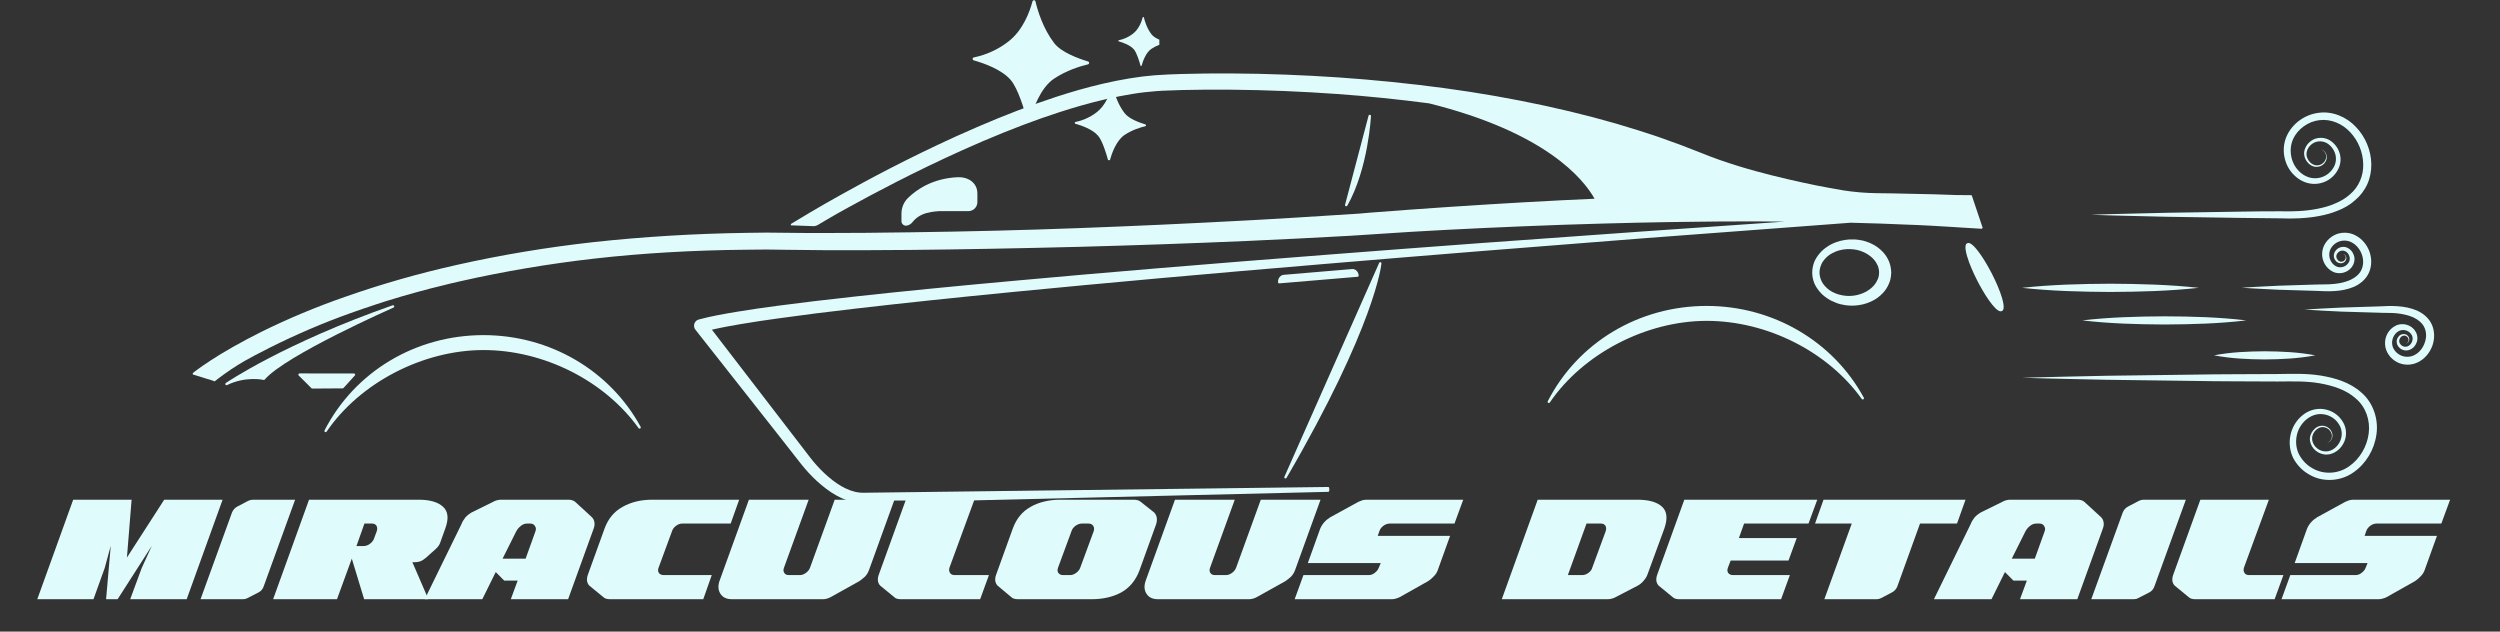 <svg xmlns="http://www.w3.org/2000/svg" xmlns:xlink="http://www.w3.org/1999/xlink" width="190" zoomAndPan="magnify" viewBox="0 0 142.5 36" height="48" preserveAspectRatio="xMidYMid meet" version="1.0"><rect x="0" y="0" width="142.5" height="36" fill="#333333" stroke="none"/><defs><g/><clipPath id="9321b5e37f"><path d="M 10.984 4.188 L 113.051 4.188 L 113.051 28.531 L 10.984 28.531 Z M 10.984 4.188 " clip-rule="nonzero"/></clipPath><clipPath id="dda49a4178"><path d="M 112 13.836 L 114.211 13.836 L 114.211 17.77 L 112 17.77 Z M 112 13.836 " clip-rule="nonzero"/></clipPath><clipPath id="9f734bc02a"><path d="M 115.258 21 L 135.926 21 L 135.926 27.355 L 115.258 27.355 Z M 115.258 21 " clip-rule="nonzero"/></clipPath><clipPath id="65520f0ee9"><path d="M 131 17 L 138.84 17 L 138.84 21 L 131 21 Z M 131 17 " clip-rule="nonzero"/></clipPath><clipPath id="11c37557c1"><path d="M 119 6.246 L 136 6.246 L 136 13 L 119 13 Z M 119 6.246 " clip-rule="nonzero"/></clipPath><clipPath id="8ad019e02c"><path d="M 115.258 16 L 126 16 L 126 17 L 115.258 17 Z M 115.258 16 " clip-rule="nonzero"/></clipPath><clipPath id="5982a7ac90"><path d="M 55.43 0 L 66.082 0 L 66.082 9.129 L 55.43 9.129 Z M 55.43 0 " clip-rule="nonzero"/></clipPath></defs><g clip-path="url(#9321b5e37f)"><path fill="#e0fbfc" d="M 112.984 13.02 C 113 13.008 113.008 12.992 113.008 12.973 L 112.41 11.195 C 112.41 11.18 112.406 11.16 112.395 11.145 C 112.379 11.133 112.363 11.125 112.344 11.125 L 111.484 11.117 C 110.766 11.09 109.785 11.055 108.586 11.039 C 108.121 11.027 107.598 11.016 107.008 11.012 C 106.344 11.004 105.676 10.949 105.02 10.844 C 105.016 10.84 105.012 10.84 105.008 10.84 C 104.074 10.688 103.035 10.477 101.922 10.219 C 100.781 9.953 99.422 9.609 98.012 9.113 C 97.641 8.98 97.293 8.852 96.953 8.711 L 95.82 8.27 C 95.57 8.176 95.312 8.082 95.059 7.996 C 94.922 7.945 94.781 7.895 94.641 7.844 C 94.379 7.75 94.109 7.664 93.852 7.582 C 93.703 7.535 93.559 7.488 93.41 7.438 C 91.746 6.91 89.957 6.438 88.098 6.035 C 86.23 5.629 84.289 5.289 82.324 5.023 C 80.32 4.754 78.297 4.551 76.309 4.414 C 74.281 4.277 72.246 4.199 70.27 4.188 C 69.207 4.18 68.234 4.191 67.301 4.219 L 66.57 4.246 L 65.836 4.289 C 65.375 4.324 64.902 4.383 64.379 4.469 C 62.305 4.812 60.441 5.422 59.051 5.914 C 57.609 6.43 56.164 7.02 54.496 7.773 C 51.656 9.066 49.398 10.285 47.949 11.094 C 47.332 11.438 46.73 11.781 46.164 12.117 L 45.109 12.75 C 45.094 12.758 45.082 12.773 45.078 12.789 C 45.07 12.809 45.074 12.828 45.086 12.844 L 46.367 12.891 C 46.453 12.898 46.57 12.852 46.602 12.832 L 47.082 12.547 C 47.645 12.215 47.746 12.16 48.355 11.824 C 49.797 11.031 52.035 9.832 54.852 8.562 C 56.477 7.832 57.945 7.242 59.344 6.746 C 60.598 6.309 62.496 5.688 64.523 5.359 C 65.02 5.277 65.473 5.227 65.902 5.195 L 66.25 5.172 L 67.328 5.133 C 68.25 5.109 69.211 5.102 70.262 5.113 C 72.219 5.133 74.23 5.215 76.242 5.359 C 77.934 5.48 79.691 5.66 81.457 5.891 C 88.086 7.543 90.242 10.176 90.891 11.328 C 90.281 11.355 89.668 11.387 89.043 11.414 C 86.281 11.555 83.352 11.734 80.332 11.953 L 78.051 12.125 L 77.473 12.176 L 75.75 12.285 C 74.52 12.367 73.254 12.441 72.027 12.512 L 71.047 12.566 C 67.777 12.742 64.547 12.891 61.449 13.004 C 58.418 13.117 55.188 13.199 51.848 13.242 C 50.023 13.27 48.527 13.281 47.141 13.281 L 45.98 13.281 L 43.68 13.258 L 42.535 13.273 C 39.594 13.316 36.652 13.492 33.793 13.805 C 31.172 14.098 28.566 14.531 26.047 15.098 C 23.883 15.582 21.73 16.195 19.652 16.926 C 18.047 17.484 16.453 18.148 14.906 18.91 C 13.789 19.469 12.758 20.051 12.004 20.547 C 11.688 20.75 11.445 20.926 11.27 21.051 C 11.188 21.113 11.121 21.16 11.078 21.195 L 11.012 21.25 C 10.996 21.262 10.988 21.277 10.984 21.297 C 10.984 21.316 10.988 21.332 11 21.348 L 12.164 21.707 C 12.188 21.738 12.23 21.742 12.258 21.719 L 12.309 21.68 C 12.344 21.648 12.398 21.609 12.469 21.555 C 12.645 21.422 12.859 21.266 13.148 21.07 C 13.68 20.715 14.031 20.5 15.363 19.824 C 16.867 19.07 18.418 18.406 19.98 17.848 L 20.68 17.602 L 21.406 17.359 C 21.785 17.23 22.172 17.113 22.578 16.992 L 22.926 16.887 C 23.492 16.723 24.023 16.578 24.547 16.441 C 24.719 16.398 24.895 16.355 25.07 16.312 C 25.457 16.215 25.855 16.113 26.258 16.027 C 28.742 15.465 31.312 15.031 33.898 14.738 C 36.609 14.43 39.516 14.262 42.539 14.234 L 43.668 14.223 L 44.816 14.238 L 47.137 14.262 C 48.543 14.266 50.043 14.262 51.859 14.246 C 54.723 14.219 57.871 14.16 61.484 14.07 C 64.59 13.988 67.828 13.875 71.105 13.734 L 72.059 13.688 C 73.297 13.633 74.578 13.57 75.82 13.5 L 76.98 13.438 L 80.418 13.215 C 83.066 13.059 85.906 12.926 89.102 12.812 C 92.203 12.711 94.676 12.656 96.887 12.637 C 97.738 12.621 98.566 12.621 99.363 12.621 C 99.695 12.621 100.023 12.621 100.348 12.621 C 100.816 12.621 101.273 12.625 101.719 12.633 C 98.996 12.816 96.305 13.004 93.703 13.188 C 87.145 13.648 81.266 14.082 75.73 14.512 C 68.531 15.07 62.992 15.531 57.773 16.008 C 54.293 16.324 51.441 16.605 48.801 16.895 C 47.062 17.086 45.637 17.254 44.32 17.43 C 43.559 17.531 42.816 17.637 42.082 17.758 C 41.254 17.895 40.559 18.016 39.832 18.211 C 39.785 18.223 39.742 18.246 39.703 18.273 C 39.543 18.398 39.512 18.633 39.641 18.797 L 44.316 24.73 L 45.676 26.465 C 45.742 26.551 45.812 26.633 45.883 26.715 C 46.18 27.059 46.492 27.371 46.812 27.637 C 47.195 27.961 47.559 28.199 47.926 28.371 C 48.145 28.477 48.363 28.551 48.574 28.602 C 48.766 28.648 48.977 28.672 49.18 28.672 C 49.211 28.672 49.242 28.672 49.273 28.672 L 75.699 28.035 C 75.738 28.035 75.77 28 75.77 27.965 L 75.766 27.824 C 75.766 27.789 75.738 27.754 75.695 27.758 L 49.262 28.086 C 48.918 28.098 48.562 28.016 48.184 27.832 C 47.867 27.68 47.547 27.461 47.211 27.172 C 46.918 26.922 46.633 26.629 46.363 26.309 C 46.301 26.234 46.234 26.152 46.176 26.074 L 40.578 18.793 C 41.133 18.664 41.703 18.562 42.199 18.477 C 42.922 18.352 43.66 18.246 44.418 18.141 C 45.727 17.957 47.145 17.777 48.879 17.578 C 51.508 17.273 54.352 16.973 57.832 16.633 C 63.047 16.125 68.578 15.625 75.773 15.023 C 81.316 14.555 87.191 14.086 93.73 13.578 C 97.316 13.305 101.164 13.016 105.488 12.695 C 106.738 12.727 107.703 12.758 108.523 12.797 C 109.617 12.832 110.52 12.891 111.246 12.934 C 111.438 12.949 111.617 12.957 111.781 12.969 L 112.938 13.039 C 112.957 13.039 112.973 13.035 112.984 13.02 " fill-opacity="1" fill-rule="nonzero"/></g><path fill="#e0fbfc" d="M 27.562 19.102 C 23.691 19.102 20.223 21.18 18.5 24.531 C 18.484 24.566 18.496 24.605 18.527 24.625 C 18.535 24.629 18.547 24.633 18.562 24.633 C 18.582 24.633 18.605 24.621 18.617 24.602 C 20.512 21.82 24.105 19.953 27.562 19.953 C 30.992 19.953 34.461 21.699 36.398 24.402 C 36.422 24.434 36.461 24.441 36.492 24.422 C 36.523 24.402 36.535 24.363 36.516 24.328 C 34.762 21.105 31.328 19.102 27.562 19.102 " fill-opacity="1" fill-rule="nonzero"/><path fill="#e0fbfc" d="M 97.281 17.438 C 93.414 17.438 89.941 19.52 88.223 22.871 C 88.203 22.902 88.215 22.941 88.246 22.961 C 88.258 22.969 88.27 22.973 88.281 22.973 C 88.305 22.973 88.328 22.961 88.34 22.941 C 90.234 20.16 93.828 18.289 97.281 18.289 C 100.715 18.289 104.184 20.035 106.121 22.742 C 106.141 22.77 106.184 22.777 106.215 22.758 C 106.246 22.738 106.254 22.699 106.238 22.668 C 104.48 19.441 101.051 17.438 97.281 17.438 " fill-opacity="1" fill-rule="nonzero"/><path fill="#e0fbfc" d="M 76.734 11.758 C 76.762 11.758 76.785 11.746 76.797 11.723 C 77.992 9.609 78.145 6.645 78.145 6.613 C 78.145 6.578 78.121 6.547 78.086 6.543 C 78.051 6.535 78.016 6.559 78.008 6.594 L 76.668 11.672 C 76.66 11.703 76.676 11.738 76.711 11.754 C 76.719 11.758 76.727 11.758 76.734 11.758 " fill-opacity="1" fill-rule="nonzero"/><path fill="#e0fbfc" d="M 19.582 22.113 L 20.227 21.402 C 20.246 21.383 20.25 21.355 20.238 21.328 C 20.227 21.305 20.207 21.289 20.176 21.289 L 17.074 21.285 C 17.047 21.285 17.02 21.301 17.012 21.328 C 17 21.355 17.004 21.383 17.023 21.402 L 17.754 22.129 C 17.766 22.141 17.781 22.148 17.801 22.148 L 19.531 22.137 C 19.551 22.137 19.566 22.125 19.582 22.113 " fill-opacity="1" fill-rule="nonzero"/><path fill="#e0fbfc" d="M 73.242 27.266 C 73.25 27.27 73.262 27.273 73.273 27.273 C 73.297 27.273 73.32 27.262 73.332 27.238 C 78.406 18.527 78.742 15.055 78.742 15.02 C 78.746 14.984 78.727 14.953 78.691 14.945 C 78.66 14.938 78.625 14.953 78.613 14.984 L 73.211 27.176 C 73.195 27.207 73.207 27.25 73.242 27.266 " fill-opacity="1" fill-rule="nonzero"/><path fill="#e0fbfc" d="M 22.469 17.441 C 22.453 17.406 22.418 17.391 22.379 17.402 C 16.184 19.574 12.906 21.809 12.871 21.832 C 12.844 21.852 12.832 21.891 12.852 21.922 C 12.863 21.945 12.887 21.957 12.91 21.957 C 12.922 21.957 12.934 21.953 12.941 21.949 C 14.02 21.426 15.012 21.652 15.023 21.656 C 15.047 21.66 15.074 21.652 15.09 21.633 C 16.285 20.242 22.371 17.559 22.43 17.531 C 22.465 17.516 22.48 17.477 22.469 17.441 " fill-opacity="1" fill-rule="nonzero"/><g clip-path="url(#dda49a4178)"><path fill="#e0fbfc" d="M 114.113 16.973 C 113.996 16.582 113.789 16.09 113.531 15.586 C 113.273 15.086 112.992 14.629 112.746 14.309 C 112.328 13.766 112.18 13.844 112.129 13.867 C 112.082 13.891 111.934 13.969 112.129 14.621 C 112.246 15.016 112.453 15.508 112.711 16.008 C 113.031 16.637 113.695 17.746 114.043 17.746 C 114.066 17.746 114.09 17.738 114.109 17.73 C 114.16 17.703 114.305 17.629 114.113 16.973 " fill-opacity="1" fill-rule="nonzero"/></g><path fill="#e0fbfc" d="M 105.246 14.203 C 105.289 14.199 105.332 14.199 105.375 14.199 C 105.402 14.199 105.43 14.199 105.453 14.199 C 105.457 14.199 105.461 14.199 105.465 14.199 C 105.469 14.199 105.469 14.199 105.469 14.199 L 105.66 14.215 C 105.688 14.219 105.715 14.223 105.742 14.227 C 105.777 14.234 105.812 14.238 105.848 14.246 C 105.871 14.254 105.895 14.262 105.922 14.266 C 105.957 14.273 105.996 14.281 106.031 14.297 L 106.074 14.312 C 106.121 14.328 106.16 14.344 106.203 14.363 C 106.246 14.383 106.305 14.406 106.359 14.438 C 106.547 14.543 106.711 14.672 106.824 14.809 C 106.918 14.922 106.992 15.047 107.047 15.176 C 107.09 15.309 107.102 15.398 107.102 15.438 L 107.109 15.523 L 107.102 15.637 C 107.102 15.641 107.102 15.641 107.102 15.641 C 107.102 15.664 107.098 15.68 107.094 15.699 C 107.09 15.715 107.086 15.73 107.086 15.754 C 107.082 15.77 107.074 15.797 107.066 15.824 C 107.059 15.848 107.051 15.871 107.047 15.887 C 106.992 16.02 106.918 16.145 106.824 16.258 C 106.711 16.395 106.547 16.523 106.359 16.629 C 106.148 16.742 105.906 16.82 105.66 16.852 L 105.582 16.859 C 105.539 16.863 105.496 16.867 105.461 16.867 L 105.344 16.867 L 105.234 16.863 C 105.109 16.855 104.961 16.828 104.816 16.789 C 104.598 16.727 104.289 16.598 104.051 16.336 C 103.84 16.129 103.719 15.836 103.711 15.535 C 103.715 15.379 103.742 15.25 103.805 15.098 C 103.852 14.973 103.938 14.848 104.051 14.727 C 104.289 14.469 104.598 14.34 104.816 14.277 C 104.965 14.234 105.109 14.211 105.246 14.203 Z M 107.688 14.938 C 107.602 14.719 107.48 14.527 107.324 14.363 C 107.133 14.156 106.898 13.988 106.641 13.875 C 106.582 13.844 106.512 13.816 106.426 13.789 C 106.363 13.762 106.301 13.746 106.238 13.73 L 106.199 13.719 C 106.145 13.703 106.09 13.695 106.035 13.688 C 106.012 13.684 105.984 13.68 105.953 13.672 C 105.895 13.664 105.836 13.656 105.773 13.652 L 105.695 13.648 C 105.348 13.629 104.98 13.688 104.66 13.805 C 104.457 13.879 104.297 13.961 104.164 14.055 C 103.984 14.172 103.844 14.297 103.727 14.434 C 103.582 14.605 103.477 14.77 103.41 14.938 C 103.34 15.117 103.297 15.34 103.297 15.535 C 103.297 15.734 103.336 15.941 103.41 16.129 C 103.477 16.297 103.582 16.461 103.727 16.633 C 103.844 16.77 103.984 16.895 104.16 17.008 C 104.297 17.105 104.457 17.184 104.664 17.262 L 104.699 17.277 C 104.773 17.301 104.848 17.328 104.922 17.344 C 105.012 17.367 105.109 17.383 105.188 17.395 C 105.254 17.406 105.305 17.41 105.359 17.414 C 105.383 17.414 105.41 17.414 105.441 17.418 C 105.477 17.422 105.512 17.422 105.543 17.422 C 105.57 17.422 105.598 17.422 105.629 17.418 L 105.703 17.418 C 106.031 17.402 106.355 17.324 106.641 17.191 C 106.898 17.078 107.133 16.91 107.324 16.703 C 107.48 16.539 107.602 16.348 107.688 16.125 C 107.695 16.098 107.707 16.07 107.715 16.047 C 107.734 15.988 107.754 15.934 107.762 15.875 L 107.766 15.844 C 107.781 15.773 107.793 15.711 107.789 15.684 L 107.801 15.551 L 107.801 15.527 L 107.789 15.375 C 107.785 15.301 107.762 15.145 107.688 14.938 " fill-opacity="1" fill-rule="nonzero"/><path fill="#e0fbfc" d="M 77.445 15.703 C 77.438 15.59 77.391 15.488 77.309 15.418 C 77.238 15.355 77.152 15.328 77.066 15.336 L 73.176 15.664 C 72.98 15.68 72.832 15.871 72.848 16.09 C 72.848 16.105 72.855 16.125 72.871 16.137 C 72.883 16.148 72.898 16.152 72.914 16.152 C 72.918 16.152 72.922 16.152 72.922 16.152 L 77.383 15.777 C 77.418 15.773 77.449 15.742 77.445 15.703 " fill-opacity="1" fill-rule="nonzero"/><path fill="#e0fbfc" d="M 51.383 12.609 L 51.383 12.176 C 51.383 11.84 51.516 11.523 51.75 11.289 C 52.215 10.832 53.133 10.168 54.578 10.102 C 54.816 10.09 55.055 10.133 55.262 10.25 C 55.484 10.383 55.711 10.617 55.711 11.031 L 55.711 11.52 C 55.711 11.805 55.48 12.035 55.195 12.035 L 53.527 12.035 C 53.527 12.035 53.176 12.047 52.809 12.145 C 52.504 12.227 52.223 12.398 52.027 12.645 C 51.953 12.742 51.82 12.859 51.633 12.863 C 51.496 12.863 51.383 12.746 51.383 12.609 " fill-opacity="1" fill-rule="nonzero"/><g clip-path="url(#9f734bc02a)"><path fill="#e0fbfc" d="M 134.598 22.375 C 133.934 21.781 133.082 21.539 132.27 21.406 C 131.449 21.273 130.602 21.312 129.812 21.32 C 128.195 21.332 126.578 21.324 124.961 21.355 L 120.109 21.418 C 118.492 21.457 116.875 21.48 115.258 21.531 C 116.875 21.586 118.492 21.609 120.109 21.648 L 124.961 21.711 C 126.578 21.742 128.195 21.734 129.812 21.746 C 130.637 21.742 131.418 21.711 132.199 21.844 C 132.965 21.977 133.738 22.219 134.285 22.719 C 134.855 23.199 135.113 23.965 135.016 24.707 C 134.922 25.445 134.512 26.156 133.902 26.578 C 133.301 27.012 132.465 27.07 131.824 26.699 C 131.5 26.527 131.238 26.25 131.062 25.934 C 130.891 25.617 130.84 25.234 130.906 24.875 C 131.02 24.16 131.691 23.504 132.43 23.613 C 132.789 23.656 133.125 23.867 133.316 24.18 C 133.523 24.484 133.531 24.887 133.355 25.211 C 133.184 25.535 132.836 25.781 132.469 25.723 C 132.105 25.684 131.777 25.348 131.789 24.973 C 131.801 24.613 132.18 24.234 132.559 24.375 C 132.738 24.43 132.887 24.598 132.914 24.789 C 132.945 24.984 132.82 25.191 132.625 25.258 C 132.824 25.203 132.969 25 132.949 24.785 C 132.93 24.578 132.785 24.387 132.582 24.309 C 132.383 24.227 132.137 24.27 131.973 24.41 C 131.805 24.547 131.688 24.746 131.664 24.965 C 131.637 25.418 132 25.82 132.441 25.895 C 132.891 25.984 133.34 25.695 133.551 25.32 C 133.785 24.941 133.781 24.422 133.543 24.047 C 133.316 23.66 132.914 23.387 132.469 23.324 C 132.027 23.25 131.555 23.398 131.223 23.688 C 130.879 23.969 130.645 24.375 130.555 24.809 C 130.465 25.238 130.516 25.707 130.715 26.113 C 130.926 26.508 131.242 26.836 131.629 27.051 C 132.395 27.508 133.422 27.441 134.141 26.93 C 134.863 26.434 135.34 25.625 135.457 24.762 C 135.586 23.902 135.273 22.949 134.598 22.375 " fill-opacity="1" fill-rule="nonzero"/></g><g clip-path="url(#65520f0ee9)"><path fill="#e0fbfc" d="M 138.625 18.523 C 138.461 18.133 138.113 17.855 137.762 17.699 C 137.043 17.395 136.27 17.43 135.586 17.465 L 133.473 17.531 C 132.766 17.57 132.062 17.594 131.355 17.645 C 132.062 17.699 132.766 17.723 133.473 17.762 L 135.586 17.824 C 135.941 17.844 136.297 17.824 136.629 17.859 C 136.961 17.895 137.289 17.969 137.578 18.098 C 137.859 18.238 138.098 18.434 138.207 18.703 C 138.32 18.969 138.309 19.285 138.199 19.566 C 138.098 19.844 137.895 20.098 137.641 20.23 C 137.391 20.367 137.082 20.371 136.828 20.25 C 136.57 20.121 136.371 19.879 136.352 19.602 C 136.324 19.324 136.469 19.027 136.703 18.887 C 136.934 18.742 137.27 18.809 137.434 19.043 C 137.613 19.258 137.5 19.625 137.246 19.738 C 137.125 19.793 136.965 19.766 136.863 19.668 C 136.754 19.566 136.715 19.406 136.805 19.277 C 136.871 19.141 137.055 19.078 137.188 19.18 C 137.246 19.223 137.293 19.301 137.289 19.383 C 137.289 19.465 137.23 19.547 137.148 19.578 C 137.234 19.559 137.309 19.48 137.324 19.387 C 137.344 19.293 137.301 19.191 137.23 19.125 C 137.082 18.977 136.805 19.035 136.703 19.207 C 136.562 19.367 136.59 19.637 136.734 19.785 C 136.871 19.949 137.109 20.02 137.32 19.949 C 137.531 19.879 137.684 19.707 137.754 19.508 C 137.828 19.305 137.793 19.059 137.676 18.883 C 137.457 18.508 136.926 18.359 136.535 18.574 C 136.148 18.77 135.918 19.199 135.949 19.629 C 135.969 20.066 136.262 20.449 136.629 20.641 C 137.004 20.84 137.477 20.832 137.852 20.633 C 138.227 20.438 138.492 20.105 138.637 19.73 C 138.777 19.352 138.789 18.914 138.625 18.523 " fill-opacity="1" fill-rule="nonzero"/></g><g clip-path="url(#11c37557c1)"><path fill="#e0fbfc" d="M 127.82 12.422 L 129.977 12.445 C 130.703 12.473 131.445 12.453 132.176 12.316 C 132.539 12.246 132.902 12.156 133.25 12.008 C 133.605 11.871 133.945 11.68 134.234 11.418 C 134.531 11.172 134.781 10.848 134.941 10.488 C 135.102 10.125 135.172 9.73 135.164 9.34 C 135.148 8.559 134.828 7.801 134.289 7.238 C 133.766 6.672 132.957 6.32 132.164 6.43 C 131.375 6.527 130.656 7.039 130.332 7.777 C 130.012 8.52 130.191 9.43 130.766 9.984 C 131.043 10.262 131.426 10.457 131.832 10.48 C 132.234 10.504 132.641 10.363 132.938 10.09 C 133.227 9.828 133.434 9.441 133.41 9.027 C 133.391 8.621 133.172 8.25 132.84 8.023 C 132.508 7.797 132.031 7.797 131.715 8.043 C 131.555 8.16 131.434 8.324 131.371 8.512 C 131.305 8.699 131.328 8.914 131.418 9.086 C 131.508 9.254 131.645 9.406 131.832 9.473 C 132.012 9.543 132.23 9.516 132.383 9.406 C 132.539 9.297 132.641 9.105 132.625 8.922 C 132.613 8.73 132.477 8.562 132.301 8.516 C 132.473 8.578 132.59 8.746 132.594 8.922 C 132.594 9.094 132.488 9.258 132.344 9.348 C 132.203 9.438 132.02 9.453 131.867 9.383 C 131.711 9.32 131.598 9.184 131.527 9.035 C 131.375 8.727 131.543 8.359 131.816 8.184 C 132.086 8 132.457 8.02 132.711 8.211 C 132.973 8.402 133.148 8.719 133.148 9.039 C 133.16 9.355 132.988 9.664 132.742 9.871 C 132.5 10.082 132.168 10.184 131.855 10.156 C 131.539 10.129 131.242 9.969 131.02 9.734 C 130.566 9.266 130.445 8.52 130.703 7.938 C 130.965 7.348 131.574 6.918 132.215 6.848 C 132.863 6.77 133.52 7.051 133.969 7.543 C 134.422 8.027 134.691 8.688 134.703 9.348 C 134.727 10.008 134.453 10.656 133.945 11.082 C 133.699 11.305 133.402 11.477 133.086 11.605 C 132.773 11.746 132.438 11.832 132.094 11.902 C 131.41 12.039 130.699 12.062 129.988 12.043 C 129.258 12.039 128.543 12.051 127.82 12.062 L 123.5 12.129 C 122.059 12.168 120.617 12.188 119.18 12.242 C 120.617 12.297 122.059 12.316 123.5 12.355 L 127.82 12.422 " fill-opacity="1" fill-rule="nonzero"/></g><path fill="#e0fbfc" d="M 134.176 16.348 C 134.527 16.191 134.875 15.914 135.039 15.52 C 135.203 15.137 135.191 14.695 135.051 14.32 C 134.906 13.941 134.637 13.613 134.266 13.418 C 133.895 13.219 133.418 13.211 133.043 13.41 C 132.676 13.602 132.383 13.984 132.363 14.422 C 132.336 14.848 132.566 15.277 132.953 15.477 C 133.344 15.688 133.871 15.539 134.09 15.164 C 134.207 14.988 134.242 14.742 134.168 14.543 C 134.098 14.34 133.949 14.172 133.738 14.098 C 133.527 14.027 133.285 14.102 133.152 14.262 C 133.008 14.414 132.98 14.68 133.117 14.84 C 133.223 15.012 133.5 15.07 133.645 14.922 C 133.715 14.855 133.758 14.758 133.738 14.66 C 133.723 14.566 133.648 14.488 133.562 14.469 C 133.648 14.504 133.703 14.582 133.707 14.664 C 133.711 14.746 133.664 14.824 133.602 14.871 C 133.469 14.969 133.289 14.906 133.219 14.77 C 133.129 14.641 133.172 14.48 133.277 14.383 C 133.383 14.281 133.539 14.258 133.66 14.312 C 133.918 14.422 134.027 14.789 133.848 15.004 C 133.684 15.238 133.348 15.305 133.121 15.16 C 132.883 15.02 132.742 14.723 132.77 14.449 C 132.789 14.172 132.988 13.93 133.242 13.801 C 133.5 13.68 133.805 13.684 134.055 13.82 C 134.309 13.953 134.512 14.203 134.617 14.484 C 134.723 14.762 134.73 15.078 134.617 15.344 C 134.512 15.609 134.273 15.809 133.992 15.945 C 133.707 16.078 133.379 16.152 133.043 16.184 C 132.715 16.223 132.359 16.203 132.004 16.219 L 129.895 16.285 C 129.188 16.324 128.484 16.348 127.781 16.398 C 128.484 16.453 129.188 16.477 129.895 16.516 L 132.004 16.578 C 132.688 16.613 133.461 16.652 134.176 16.348 " fill-opacity="1" fill-rule="nonzero"/><path fill="#e0fbfc" d="M 118.688 18.262 C 120.246 18.445 121.801 18.488 123.363 18.496 C 124.922 18.488 126.477 18.449 128.039 18.262 C 126.477 18.078 124.922 18.035 123.363 18.031 C 121.801 18.039 120.246 18.082 118.688 18.262 " fill-opacity="1" fill-rule="nonzero"/><g clip-path="url(#8ad019e02c)"><path fill="#e0fbfc" d="M 125.328 16.406 C 123.648 16.223 121.973 16.18 120.293 16.172 C 118.613 16.18 116.938 16.223 115.258 16.406 C 116.938 16.59 118.613 16.633 120.293 16.641 C 121.973 16.633 123.648 16.59 125.328 16.406 " fill-opacity="1" fill-rule="nonzero"/></g><path fill="#e0fbfc" d="M 131.969 20.254 C 131.008 20.07 130.047 20.031 129.086 20.023 C 128.121 20.031 127.16 20.07 126.199 20.254 C 127.16 20.438 128.121 20.48 129.086 20.488 C 130.047 20.48 131.008 20.438 131.969 20.254 " fill-opacity="1" fill-rule="nonzero"/><g clip-path="url(#5982a7ac90)"><path fill="#e0fbfc" d="M 59.02 0.078 C 59.008 0.031 58.965 0.004 58.918 0.016 C 58.887 0.02 58.859 0.047 58.852 0.078 C 58.699 0.652 58.32 1.715 57.484 2.363 C 56.906 2.816 56.227 3.125 55.508 3.273 C 55.461 3.281 55.43 3.328 55.441 3.375 C 55.449 3.41 55.473 3.434 55.504 3.441 C 56.086 3.605 57.102 3.961 57.617 4.566 C 58.023 5.047 58.387 6.246 58.543 6.836 C 58.559 6.879 58.605 6.91 58.652 6.895 C 58.68 6.887 58.707 6.863 58.711 6.836 C 58.875 6.238 59.297 5.004 60.086 4.48 C 60.789 4.012 61.574 3.773 62.016 3.668 C 62.062 3.656 62.09 3.609 62.078 3.562 C 62.07 3.535 62.051 3.508 62.02 3.504 C 61.488 3.344 60.492 2.988 60.086 2.453 C 59.453 1.625 59.152 0.625 59.02 0.078 Z M 63.449 5 C 63.445 4.973 63.414 4.957 63.387 4.965 C 63.367 4.969 63.352 4.984 63.348 5 C 63.254 5.355 63.023 6.004 62.512 6.398 C 62.156 6.672 61.742 6.863 61.301 6.953 C 61.273 6.957 61.254 6.984 61.262 7.016 C 61.266 7.031 61.281 7.051 61.301 7.055 C 61.656 7.156 62.281 7.371 62.594 7.742 C 62.844 8.035 63.062 8.77 63.16 9.129 C 63.168 9.156 63.199 9.176 63.227 9.168 C 63.246 9.164 63.258 9.148 63.266 9.129 C 63.363 8.766 63.621 8.012 64.102 7.691 C 64.535 7.402 65.012 7.258 65.285 7.195 C 65.312 7.188 65.328 7.156 65.32 7.129 C 65.316 7.109 65.301 7.094 65.285 7.09 C 64.957 6.992 64.352 6.777 64.102 6.449 C 63.715 5.949 63.531 5.336 63.449 5 Z M 65.203 0.996 C 65.195 0.977 65.18 0.965 65.16 0.969 C 65.148 0.973 65.137 0.98 65.133 0.996 C 65.07 1.23 64.918 1.66 64.578 1.922 C 64.344 2.105 64.066 2.234 63.773 2.293 C 63.754 2.297 63.742 2.312 63.746 2.332 C 63.746 2.348 63.758 2.355 63.773 2.359 C 64.008 2.426 64.422 2.57 64.633 2.816 C 64.797 3.012 64.941 3.5 65.008 3.738 C 65.012 3.758 65.031 3.766 65.051 3.762 C 65.062 3.758 65.074 3.75 65.074 3.738 C 65.141 3.496 65.312 2.996 65.633 2.781 C 65.918 2.59 66.238 2.496 66.418 2.453 C 66.438 2.449 66.449 2.43 66.445 2.41 C 66.441 2.398 66.434 2.387 66.422 2.383 C 66.203 2.32 65.801 2.176 65.637 1.957 C 65.379 1.625 65.254 1.219 65.203 0.996 Z M 65.203 0.996 " fill-opacity="1" fill-rule="nonzero"/></g><g fill="#e0fbfc" fill-opacity="1"><g transform="translate(1.813, 34.155)"><g><path d="M 4.891 0 L 4.234 0 L 4.5 -3.047 L 4.156 -1.781 L 3.516 0 L 0.312 0 L 2.359 -5.672 L 5.688 -5.672 L 5.422 -2.375 L 7.547 -5.672 L 10.875 -5.672 L 8.828 0 L 5.609 0 L 6.266 -1.781 L 6.844 -3.047 Z M 4.891 0 "/></g></g></g><g fill="#e0fbfc" fill-opacity="1"><g transform="translate(10.947, 34.155)"><g><path d="M 4.078 -0.719 C 4.023 -0.57 3.93 -0.461 3.797 -0.391 L 3.156 -0.062 C 3.082 -0.02 3 0 2.906 0 L 0.484 0 L 2.281 -4.953 C 2.344 -5.098 2.441 -5.207 2.578 -5.281 L 3.203 -5.609 C 3.285 -5.648 3.375 -5.672 3.469 -5.672 L 5.875 -5.672 Z M 4.078 -0.719 "/></g></g></g><g fill="#e0fbfc" fill-opacity="1"><g transform="translate(15.256, 34.155)"><g><path d="M 3.953 0 L 0.312 0 L 2.359 -5.672 L 8.594 -5.672 C 9.25 -5.672 9.719 -5.535 10 -5.266 C 10.289 -5.004 10.332 -4.594 10.125 -4.031 L 9.828 -3.203 C 9.785 -3.086 9.703 -2.973 9.578 -2.859 L 9 -2.344 C 8.883 -2.25 8.781 -2.188 8.688 -2.156 C 8.594 -2.125 8.5 -2.109 8.406 -2.109 L 8.25 -2.109 L 9.141 -0.047 L 9.125 0 L 5.5 0 L 4.797 -2.312 Z M 5.516 -4.312 L 5.062 -3.031 L 5.469 -3.031 C 5.594 -3.031 5.711 -3.07 5.828 -3.156 C 5.941 -3.238 6.02 -3.336 6.062 -3.453 L 6.219 -3.875 C 6.258 -4 6.254 -4.102 6.203 -4.188 C 6.148 -4.27 6.066 -4.312 5.953 -4.312 Z M 5.516 -4.312 "/></g></g></g><g fill="#e0fbfc" fill-opacity="1"><g transform="translate(24.085, 34.155)"><g><path d="M 8.297 0 L 5.031 0 L 5.422 -1.062 L 4.656 -1.062 L 4.172 -1.547 L 3.406 0 L 0.125 0 L 2.219 -4.281 C 2.27 -4.414 2.344 -4.539 2.438 -4.656 C 2.539 -4.77 2.656 -4.863 2.781 -4.938 L 4.016 -5.547 C 4.16 -5.629 4.316 -5.672 4.484 -5.672 L 8.312 -5.672 C 8.395 -5.672 8.469 -5.66 8.531 -5.641 C 8.602 -5.617 8.66 -5.586 8.703 -5.547 L 9.656 -4.672 C 9.738 -4.586 9.785 -4.488 9.797 -4.375 C 9.816 -4.27 9.801 -4.148 9.75 -4.016 Z M 5.344 -3.875 L 4.562 -2.312 L 5.875 -2.312 L 6.438 -3.875 C 6.477 -3.988 6.469 -4.086 6.406 -4.172 C 6.352 -4.266 6.266 -4.312 6.141 -4.312 L 5.953 -4.312 C 5.828 -4.312 5.707 -4.266 5.594 -4.172 C 5.488 -4.086 5.406 -3.988 5.344 -3.875 Z M 5.344 -3.875 "/></g></g></g><g fill="#e0fbfc" fill-opacity="1"><g transform="translate(32.695, 34.155)"><g><path d="M 9.438 -5.672 L 8.953 -4.312 L 6.188 -4.312 C 6.07 -4.312 5.957 -4.27 5.844 -4.188 C 5.727 -4.102 5.648 -4 5.609 -3.875 L 4.844 -1.797 C 4.801 -1.68 4.805 -1.582 4.859 -1.5 C 4.922 -1.414 5.016 -1.375 5.141 -1.375 L 7.875 -1.375 L 7.391 0 L 2.078 0 C 1.898 0 1.77 -0.039 1.688 -0.125 L 0.906 -0.766 C 0.832 -0.836 0.785 -0.93 0.766 -1.047 C 0.754 -1.16 0.77 -1.273 0.812 -1.391 L 1.766 -4.031 C 1.973 -4.594 2.316 -5.004 2.797 -5.266 C 3.273 -5.535 3.836 -5.672 4.484 -5.672 Z M 9.438 -5.672 "/></g></g></g><g fill="#e0fbfc" fill-opacity="1"><g transform="translate(40.328, 34.155)"><g><path d="M 7.25 -5.672 L 10.656 -5.672 L 9.203 -1.656 C 9.148 -1.508 9.07 -1.383 8.969 -1.281 C 8.863 -1.188 8.758 -1.102 8.656 -1.031 L 7.031 -0.125 C 6.957 -0.082 6.879 -0.051 6.797 -0.031 C 6.723 -0.008 6.645 0 6.562 0 L 1.391 0 C 1.086 0 0.867 -0.102 0.734 -0.312 C 0.598 -0.531 0.586 -0.789 0.703 -1.094 L 2.359 -5.672 L 5.766 -5.672 L 4.359 -1.797 C 4.316 -1.68 4.32 -1.582 4.375 -1.5 C 4.426 -1.414 4.516 -1.375 4.641 -1.375 L 5.266 -1.375 C 5.379 -1.375 5.492 -1.414 5.609 -1.5 C 5.723 -1.582 5.801 -1.68 5.844 -1.797 Z M 7.25 -5.672 "/></g></g></g><g fill="#e0fbfc" fill-opacity="1"><g transform="translate(49.244, 34.155)"><g><path d="M 6.297 -5.672 L 4.875 -1.797 C 4.844 -1.68 4.852 -1.582 4.906 -1.5 C 4.957 -1.414 5.047 -1.375 5.172 -1.375 L 7.125 -1.375 L 6.625 0 L 2.109 0 C 2.023 0 1.945 -0.008 1.875 -0.031 C 1.812 -0.051 1.758 -0.082 1.719 -0.125 L 0.938 -0.766 C 0.863 -0.836 0.816 -0.93 0.797 -1.047 C 0.785 -1.16 0.801 -1.273 0.844 -1.391 L 2.391 -5.672 Z M 6.297 -5.672 "/></g></g></g><g fill="#e0fbfc" fill-opacity="1"><g transform="translate(55.996, 34.155)"><g><path d="M 2.047 0 C 1.953 0 1.867 -0.008 1.797 -0.031 C 1.734 -0.051 1.68 -0.082 1.641 -0.125 L 0.875 -0.766 C 0.801 -0.836 0.754 -0.93 0.734 -1.047 C 0.723 -1.16 0.738 -1.273 0.781 -1.391 L 1.734 -4.031 C 1.941 -4.594 2.281 -5.004 2.75 -5.266 C 3.227 -5.535 3.797 -5.672 4.453 -5.672 L 8.625 -5.672 C 8.707 -5.672 8.785 -5.66 8.859 -5.641 C 8.93 -5.617 8.988 -5.586 9.031 -5.547 L 9.797 -4.938 C 9.867 -4.863 9.914 -4.77 9.938 -4.656 C 9.957 -4.539 9.945 -4.414 9.906 -4.281 L 8.953 -1.641 C 8.742 -1.078 8.398 -0.66 7.922 -0.391 C 7.441 -0.129 6.875 0 6.219 0 Z M 4.312 -1.797 C 4.27 -1.68 4.273 -1.582 4.328 -1.5 C 4.391 -1.414 4.484 -1.375 4.609 -1.375 L 5 -1.375 C 5.113 -1.375 5.227 -1.414 5.344 -1.5 C 5.457 -1.582 5.535 -1.68 5.578 -1.797 L 6.344 -3.875 C 6.383 -4 6.375 -4.102 6.312 -4.188 C 6.258 -4.27 6.172 -4.312 6.047 -4.312 L 5.656 -4.312 C 5.551 -4.312 5.438 -4.27 5.312 -4.188 C 5.195 -4.102 5.117 -4 5.078 -3.875 Z M 4.312 -1.797 "/></g></g></g><g fill="#e0fbfc" fill-opacity="1"><g transform="translate(64.615, 34.155)"><g><path d="M 7.25 -5.672 L 10.656 -5.672 L 9.203 -1.656 C 9.148 -1.508 9.07 -1.383 8.969 -1.281 C 8.863 -1.188 8.758 -1.102 8.656 -1.031 L 7.031 -0.125 C 6.957 -0.082 6.879 -0.051 6.797 -0.031 C 6.723 -0.008 6.645 0 6.562 0 L 1.391 0 C 1.086 0 0.867 -0.102 0.734 -0.312 C 0.598 -0.531 0.586 -0.789 0.703 -1.094 L 2.359 -5.672 L 5.766 -5.672 L 4.359 -1.797 C 4.316 -1.68 4.32 -1.582 4.375 -1.5 C 4.426 -1.414 4.516 -1.375 4.641 -1.375 L 5.266 -1.375 C 5.379 -1.375 5.492 -1.414 5.609 -1.5 C 5.723 -1.582 5.801 -1.68 5.844 -1.797 Z M 7.25 -5.672 "/></g></g></g><g fill="#e0fbfc" fill-opacity="1"><g transform="translate(73.53, 34.155)"><g><path d="M 9.125 -3.609 L 8.422 -1.656 C 8.379 -1.531 8.305 -1.414 8.203 -1.312 C 8.109 -1.207 8 -1.113 7.875 -1.031 L 6.266 -0.125 C 6.18 -0.082 6.098 -0.051 6.016 -0.031 C 5.941 -0.008 5.867 0 5.797 0 L 0.266 0 L 0.766 -1.375 L 4.484 -1.375 C 4.609 -1.375 4.723 -1.414 4.828 -1.5 C 4.941 -1.582 5.02 -1.68 5.062 -1.797 L 5.172 -2.062 L 1.016 -2.062 L 1.719 -4.016 C 1.832 -4.285 2.023 -4.504 2.297 -4.672 L 3.891 -5.547 C 3.973 -5.586 4.051 -5.617 4.125 -5.641 C 4.207 -5.66 4.289 -5.672 4.375 -5.672 L 9.875 -5.672 L 9.375 -4.312 L 5.688 -4.312 C 5.562 -4.312 5.441 -4.27 5.328 -4.188 C 5.211 -4.102 5.133 -4 5.094 -3.875 L 5 -3.609 Z M 9.125 -3.609 "/></g></g></g><g fill="#e0fbfc" fill-opacity="1"><g transform="translate(81.626, 34.155)"><g/></g></g><g fill="#e0fbfc" fill-opacity="1"><g transform="translate(85.29, 34.155)"><g><path d="M 2.359 -5.672 L 8.031 -5.672 C 8.695 -5.672 9.172 -5.535 9.453 -5.266 C 9.734 -5.004 9.773 -4.594 9.578 -4.031 L 8.609 -1.391 C 8.566 -1.273 8.492 -1.16 8.391 -1.047 C 8.297 -0.93 8.18 -0.836 8.047 -0.766 L 6.812 -0.125 C 6.738 -0.082 6.66 -0.051 6.578 -0.031 C 6.492 -0.008 6.414 0 6.344 0 L 0.312 0 Z M 5.969 -4.312 L 5.141 -4.312 L 4.078 -1.375 L 4.891 -1.375 C 5.016 -1.375 5.133 -1.414 5.25 -1.5 C 5.363 -1.582 5.438 -1.68 5.469 -1.797 L 6.234 -3.875 C 6.273 -4 6.27 -4.102 6.219 -4.188 C 6.164 -4.27 6.082 -4.312 5.969 -4.312 Z M 5.969 -4.312 "/></g></g></g><g fill="#e0fbfc" fill-opacity="1"><g transform="translate(93.647, 34.155)"><g><path d="M 5.766 -4.312 L 5.469 -3.484 L 8.766 -3.484 L 8.297 -2.203 L 5 -2.203 L 4.844 -1.797 C 4.801 -1.68 4.805 -1.582 4.859 -1.5 C 4.922 -1.414 5.016 -1.375 5.141 -1.375 L 8.375 -1.375 L 7.875 0 L 2.078 0 C 1.898 0 1.77 -0.039 1.688 -0.125 L 0.906 -0.766 C 0.832 -0.836 0.785 -0.93 0.766 -1.047 C 0.754 -1.16 0.77 -1.273 0.812 -1.391 L 2.359 -5.672 L 9.938 -5.672 L 9.438 -4.312 Z M 5.766 -4.312 "/></g></g></g><g fill="#e0fbfc" fill-opacity="1"><g transform="translate(101.769, 34.155)"><g><path d="M 1.688 -4.312 L 2.172 -5.672 L 10.266 -5.672 L 9.781 -4.312 L 7.672 -4.312 L 6.375 -0.719 C 6.312 -0.57 6.211 -0.461 6.078 -0.391 L 5.453 -0.062 C 5.367 -0.02 5.285 0 5.203 0 L 2.219 0 L 3.781 -4.312 Z M 1.688 -4.312 "/></g></g></g><g fill="#e0fbfc" fill-opacity="1"><g transform="translate(110.109, 34.155)"><g><path d="M 8.297 0 L 5.031 0 L 5.422 -1.062 L 4.656 -1.062 L 4.172 -1.547 L 3.406 0 L 0.125 0 L 2.219 -4.281 C 2.27 -4.414 2.344 -4.539 2.438 -4.656 C 2.539 -4.77 2.656 -4.863 2.781 -4.938 L 4.016 -5.547 C 4.16 -5.629 4.316 -5.672 4.484 -5.672 L 8.312 -5.672 C 8.395 -5.672 8.469 -5.66 8.531 -5.641 C 8.602 -5.617 8.66 -5.586 8.703 -5.547 L 9.656 -4.672 C 9.738 -4.586 9.785 -4.488 9.797 -4.375 C 9.816 -4.27 9.801 -4.148 9.75 -4.016 Z M 5.344 -3.875 L 4.562 -2.312 L 5.875 -2.312 L 6.438 -3.875 C 6.477 -3.988 6.469 -4.086 6.406 -4.172 C 6.352 -4.266 6.266 -4.312 6.141 -4.312 L 5.953 -4.312 C 5.828 -4.312 5.707 -4.266 5.594 -4.172 C 5.488 -4.086 5.406 -3.988 5.344 -3.875 Z M 5.344 -3.875 "/></g></g></g><g fill="#e0fbfc" fill-opacity="1"><g transform="translate(118.719, 34.155)"><g><path d="M 4.078 -0.719 C 4.023 -0.57 3.93 -0.461 3.797 -0.391 L 3.156 -0.062 C 3.082 -0.02 3 0 2.906 0 L 0.484 0 L 2.281 -4.953 C 2.344 -5.098 2.441 -5.207 2.578 -5.281 L 3.203 -5.609 C 3.285 -5.648 3.375 -5.672 3.469 -5.672 L 5.875 -5.672 Z M 4.078 -0.719 "/></g></g></g><g fill="#e0fbfc" fill-opacity="1"><g transform="translate(123.029, 34.155)"><g><path d="M 6.297 -5.672 L 4.875 -1.797 C 4.844 -1.68 4.852 -1.582 4.906 -1.5 C 4.957 -1.414 5.047 -1.375 5.172 -1.375 L 7.125 -1.375 L 6.625 0 L 2.109 0 C 2.023 0 1.945 -0.008 1.875 -0.031 C 1.812 -0.051 1.758 -0.082 1.719 -0.125 L 0.938 -0.766 C 0.863 -0.836 0.816 -0.93 0.797 -1.047 C 0.785 -1.16 0.801 -1.273 0.844 -1.391 L 2.391 -5.672 Z M 6.297 -5.672 "/></g></g></g><g fill="#e0fbfc" fill-opacity="1"><g transform="translate(129.781, 34.155)"><g><path d="M 9.125 -3.609 L 8.422 -1.656 C 8.379 -1.531 8.305 -1.414 8.203 -1.312 C 8.109 -1.207 8 -1.113 7.875 -1.031 L 6.266 -0.125 C 6.18 -0.082 6.098 -0.051 6.016 -0.031 C 5.941 -0.008 5.867 0 5.797 0 L 0.266 0 L 0.766 -1.375 L 4.484 -1.375 C 4.609 -1.375 4.723 -1.414 4.828 -1.5 C 4.941 -1.582 5.02 -1.68 5.062 -1.797 L 5.172 -2.062 L 1.016 -2.062 L 1.719 -4.016 C 1.832 -4.285 2.023 -4.504 2.297 -4.672 L 3.891 -5.547 C 3.973 -5.586 4.051 -5.617 4.125 -5.641 C 4.207 -5.66 4.289 -5.672 4.375 -5.672 L 9.875 -5.672 L 9.375 -4.312 L 5.688 -4.312 C 5.562 -4.312 5.441 -4.27 5.328 -4.188 C 5.211 -4.102 5.133 -4 5.094 -3.875 L 5 -3.609 Z M 9.125 -3.609 "/></g></g></g></svg>